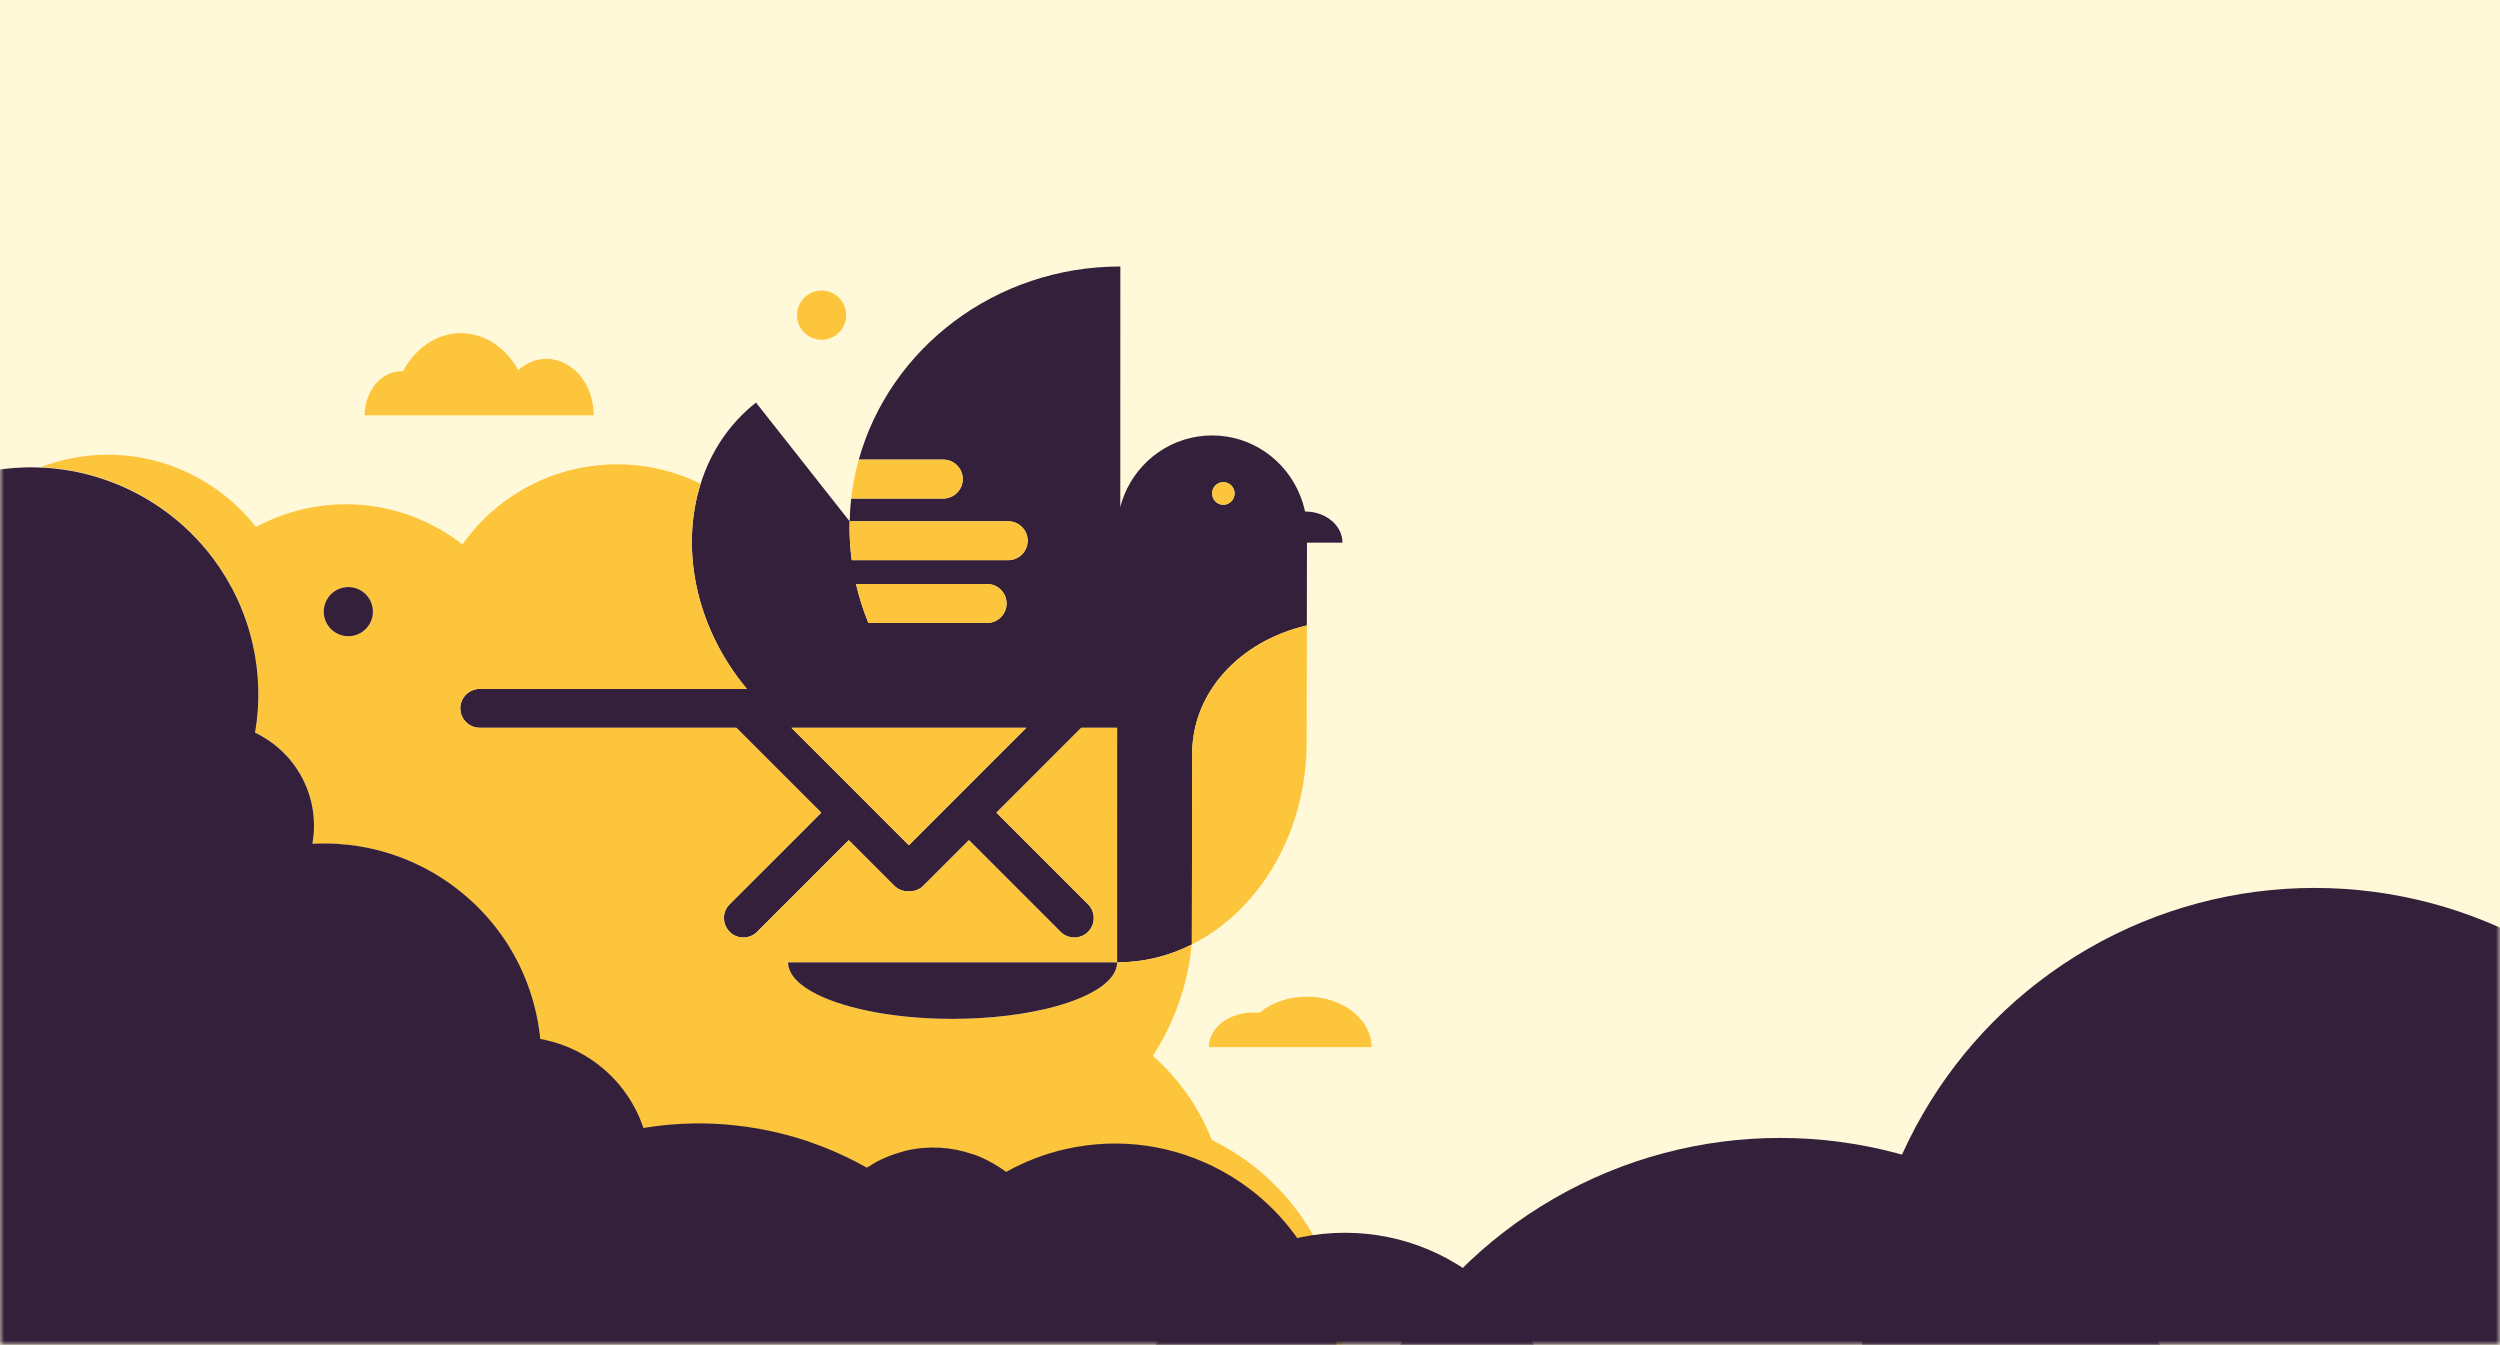 <svg xmlns="http://www.w3.org/2000/svg" xmlns:xlink="http://www.w3.org/1999/xlink" width="290" height="156" viewBox="0 0 290 156">
  <rect x="0" y="0" width="290" height="156" fill="#808080" stroke="none"/>
  <defs>
    <rect id="oses-graphic-a" width="290" height="156" x="0" y="0"/>
  </defs>
  <g fill="none" fill-rule="evenodd">
    <mask id="oses-graphic-b" fill="#fff">
      <use xlink:href="#oses-graphic-a"/>
    </mask>
    <use fill="#FFF9DA" xlink:href="#oses-graphic-a"/>
    <path fill="#34203A" fill-rule="nonzero" d="M91.804,84.426 L91.953,84.426 L93.394,84.426 L94.415,84.426 L109.883,84.426 L117.111,84.426 L117.442,84.426 L119.049,84.426 L118.152,85.322 L117.764,85.71 L117.111,86.363 L115.472,87.998 L111.717,91.757 L109.606,93.872 L108.082,95.392 L107.711,95.764 L105.426,98.048 L103.138,95.764 L102.766,95.392 L99.4,92.021 L99.024,91.65 L94.187,86.809 L92.742,85.363 L92.486,85.111 L91.953,84.574 L91.804,84.426 Z M104.291,67.747 L114.509,67.747 C115.748,67.747 116.764,68.763 116.764,70.006 C116.764,71.245 115.748,72.261 114.509,72.261 L107.851,72.261 L100.734,72.261 C100.139,70.808 99.656,69.3 99.297,67.747 L104.291,67.747 Z M140.799,56.545 C141.184,55.934 141.989,55.748 142.6,56.132 C143.046,56.413 143.265,56.925 143.195,57.417 C143.174,57.598 143.117,57.776 143.009,57.937 C142.629,58.553 141.82,58.738 141.212,58.354 C140.874,58.135 140.671,57.788 140.618,57.417 C140.581,57.123 140.63,56.814 140.799,56.545 Z M86.141,79.3 C86.307,79.51 86.476,79.709 86.645,79.915 L62.098,79.915 L55.651,79.915 C54.407,79.915 53.395,80.927 53.395,82.17 C53.395,82.955 53.804,83.649 54.416,84.054 C54.775,84.289 55.196,84.426 55.651,84.426 L61.747,84.426 L71.016,84.426 L75.869,84.426 L76.889,84.426 L83.973,84.426 L85.419,84.426 L86.435,85.442 L88.087,87.094 L88.459,87.466 L89.157,88.164 L89.52,88.527 L92.643,91.65 L93.014,92.021 L95.266,94.268 L94.142,95.392 L93.774,95.764 L90.66,98.878 L89.826,99.712 L84.634,104.9 C83.791,105.743 83.766,107.098 84.543,107.981 C84.576,108.019 84.601,108.06 84.634,108.089 C85.514,108.969 86.947,108.969 87.827,108.089 L90.582,105.334 L92.304,103.616 L96.203,99.712 L98.454,97.461 L100.705,99.712 L103.741,102.744 C104.2,103.207 104.815,103.417 105.426,103.393 C106.034,103.417 106.653,103.207 107.112,102.744 L110.143,99.712 L112.394,97.461 L114.646,99.712 L123.026,108.089 C123.902,108.969 125.339,108.969 126.215,108.089 C127.095,107.213 127.095,105.776 126.215,104.9 L117.111,95.793 L115.587,94.268 L117.111,92.744 L120.007,89.849 L125.43,84.426 L126.525,84.426 L129.585,84.426 L129.581,86.916 L129.581,91.394 L129.581,109.266 L129.581,111.637 C132.65,111.637 135.574,110.902 138.226,109.576 C138.234,109.572 138.243,109.568 138.255,109.559 L138.255,109.258 C138.255,108.56 138.259,107.015 138.263,105.02 C138.276,99.878 138.292,91.741 138.292,87.42 C138.292,80.415 143.678,74.397 151.592,72.551 C151.596,69.081 151.605,65.661 151.609,62.947 L151.613,62.947 L155.723,62.947 C155.723,61.006 153.897,59.428 151.613,59.341 C151.551,59.341 151.485,59.333 151.423,59.333 C151.406,59.333 151.394,59.337 151.382,59.337 C151.245,58.672 151.043,58.032 150.791,57.417 C149.147,53.365 145.207,50.511 140.597,50.511 C135.996,50.511 132.055,53.369 130.411,57.421 C130.226,57.871 130.081,58.338 129.953,58.817 L129.953,57.421 L129.961,30.912 C115.434,30.912 103.208,40.416 99.619,53.315 L109.425,53.315 C110.664,53.315 111.68,54.331 111.68,55.574 C111.68,56.814 110.664,57.83 109.425,57.83 L98.739,57.83 C98.636,58.697 98.582,59.577 98.562,60.469 L116.954,60.469 C118.198,60.469 119.21,61.485 119.21,62.724 C119.21,63.963 118.198,64.979 116.954,64.979 L102.11,64.979 L98.801,64.979 C98.636,63.728 98.545,62.452 98.545,61.159 C98.545,60.932 98.557,60.704 98.562,60.477 L98.553,60.469 L96.472,57.83 L92.915,53.315 L87.694,46.698 C84.576,49.156 82.432,52.439 81.272,56.12 C78.983,63.389 80.545,72.208 86.141,79.3 Z" mask="url(#oses-graphic-b)"/>
    <path fill="#FDC53B" fill-rule="nonzero" d="M95.939,39.339 C97.475,38.988 98.434,37.456 98.087,35.924 C97.731,34.387 96.199,33.425 94.662,33.78 C93.13,34.131 92.172,35.659 92.523,37.196 C92.874,38.732 94.402,39.69 95.939,39.339" mask="url(#oses-graphic-b)"/>
    <polygon fill="#FDC53B" fill-rule="nonzero" points="91.954 84.575 92.487 85.112 92.739 85.364 94.188 86.809 99.025 91.646 99.401 92.022 102.767 95.392 103.139 95.764 105.427 98.048 107.707 95.764 108.083 95.392 109.603 93.868 111.718 91.757 115.472 87.999 117.112 86.363 117.765 85.711 118.153 85.322 119.049 84.426 117.443 84.426 117.112 84.426 109.884 84.426 94.415 84.426 93.395 84.426 91.954 84.426 91.805 84.426 91.805 84.426" mask="url(#oses-graphic-b)"/>
    <path fill="#FDC53B" fill-rule="nonzero" d="M98.545 61.158C98.545 62.45 98.636 63.727 98.801 64.982L102.109 64.982 116.954 64.982C118.197 64.982 119.209 63.966 119.209 62.723 119.209 61.484 118.197 60.468 116.954 60.468L98.561 60.468 98.553 60.468 98.561 60.476C98.557 60.703 98.545 60.93 98.545 61.158M111.682 55.573C111.682 54.334 110.666 53.318 109.423 53.318L99.617 53.318C99.208 54.78 98.911 56.287 98.737 57.828L109.423 57.828C110.666 57.828 111.682 56.816 111.682 55.573M107.85 72.262L114.508 72.262C115.748 72.262 116.764 71.246 116.764 70.007 116.764 68.763 115.748 67.747 114.508 67.747L104.294 67.747 99.3 67.747C99.659 69.3 100.139 70.808 100.733 72.262L107.85 72.262zM138.292 87.418C138.292 91.743 138.275 99.876 138.263 105.022 138.259 107.013 138.255 108.558 138.255 109.26L138.255 109.562C146.086 105.638 151.571 96.576 151.575 86.084L151.575 85.077C151.579 81.636 151.584 76.907 151.596 72.549L151.592 72.549C143.678 74.399 138.292 80.417 138.292 87.418M143.011 57.939C143.115 57.774 143.172 57.596 143.197 57.418 143.267 56.923 143.048 56.415 142.598 56.134 141.991 55.745 141.186 55.931 140.801 56.547 140.632 56.815 140.578 57.125 140.62 57.418 140.673 57.79 140.872 58.137 141.21 58.352 141.822 58.736 142.627 58.55 143.011 57.939" mask="url(#oses-graphic-b)"/>
    <path fill="#FDC53B" fill-rule="nonzero" d="M41.043,73.73 C39.507,74.081 37.978,73.123 37.627,71.587 C37.276,70.05 38.235,68.522 39.771,68.171 C41.303,67.815 42.836,68.778 43.187,70.314 C43.538,71.847 42.58,73.379 41.043,73.73 M140.562,132.234 C139.067,128.392 136.688,125.08 133.722,122.482 C136.217,118.64 137.803,114.217 138.228,109.578 C135.572,110.904 132.648,111.639 129.579,111.639 C129.579,113.717 126.75,115.567 122.347,116.769 C119.092,117.657 114.978,118.186 110.501,118.19 C110.302,118.19 110.104,118.186 109.906,118.182 C109.105,118.174 108.316,118.149 107.539,118.112 C100.976,117.761 95.528,116.261 92.975,114.233 C91.98,113.436 91.422,112.56 91.422,111.643 L93.182,111.643 L107.081,111.639 L129.579,111.639 L129.579,109.268 L129.583,91.392 L129.583,86.915 L129.587,84.424 L126.527,84.424 L125.428,84.424 L120.009,89.847 L117.113,92.747 L115.585,94.271 L117.113,95.795 L126.217,104.898 C127.093,105.778 127.093,107.212 126.217,108.091 C125.341,108.971 123.904,108.971 123.024,108.091 L114.648,99.711 L112.397,97.464 L110.145,99.711 L107.114,102.742 C106.651,103.205 106.036,103.416 105.424,103.391 C104.817,103.416 104.202,103.205 103.739,102.742 L100.707,99.711 L98.456,97.464 L96.205,99.711 L92.306,103.614 L90.584,105.332 L87.829,108.091 C86.949,108.971 85.511,108.971 84.632,108.091 C84.599,108.058 84.578,108.017 84.545,107.98 C83.764,107.1 83.789,105.741 84.632,104.898 L89.824,99.711 L90.658,98.876 L93.772,95.762 L94.144,95.39 L95.263,94.271 L93.016,92.02 L92.645,91.648 L89.522,88.525 L89.159,88.162 L88.461,87.464 L88.085,87.092 L86.437,85.44 L85.421,84.424 L83.975,84.424 L76.887,84.424 L75.867,84.424 L71.014,84.424 L61.745,84.424 L55.653,84.424 C55.194,84.424 54.773,84.288 54.418,84.056 C53.802,83.647 53.393,82.953 53.393,82.169 C53.393,80.93 54.409,79.913 55.653,79.913 L62.096,79.913 L86.647,79.913 C86.478,79.711 86.305,79.509 86.139,79.302 C80.547,72.206 78.981,63.388 81.274,56.118 C76.904,53.966 71.798,53.247 66.685,54.416 C61.192,55.672 56.66,58.885 53.645,63.148 C48.614,59.228 41.927,57.518 35.228,59.051 C33.249,59.505 31.399,60.215 29.693,61.132 C24.641,54.681 16.153,51.356 7.636,53.301 C6.628,53.532 5.662,53.834 4.724,54.189 C7.062,54.284 9.35,54.697 11.531,55.383 C16.785,57.043 21.432,60.323 24.753,64.771 C26.88,67.625 28.47,70.955 29.317,74.651 C30.114,78.154 30.176,81.652 29.602,84.986 C30.143,85.246 30.659,85.543 31.155,85.878 C32.584,86.844 33.811,88.108 34.715,89.62 C34.744,89.665 34.773,89.707 34.802,89.752 C35.401,90.777 35.855,91.904 36.136,93.123 C36.504,94.742 36.529,96.361 36.252,97.897 C37.239,97.844 38.218,97.848 39.189,97.91 C42.65,98.125 45.975,99.05 48.99,100.578 C50.898,101.545 52.679,102.755 54.285,104.176 C54.645,104.49 54.992,104.816 55.335,105.155 C58.622,108.405 61.059,112.589 62.166,117.426 C62.365,118.281 62.513,119.132 62.617,119.983 C62.641,120.181 62.654,120.371 62.674,120.569 C66.536,121.259 70.01,123.407 72.36,126.546 C73.327,127.843 74.103,129.309 74.636,130.908 C76.619,130.582 78.589,130.408 80.543,130.379 C82.058,130.358 83.562,130.429 85.057,130.582 C87.143,130.792 89.192,131.168 91.191,131.701 C91.996,131.912 92.798,132.147 93.587,132.411 C93.814,132.49 94.041,132.577 94.264,132.655 C94.739,132.824 95.218,133.002 95.689,133.192 C97.362,133.861 98.989,134.638 100.555,135.522 C101.108,135.158 101.682,134.823 102.293,134.534 C102.653,134.365 103.016,134.216 103.396,134.072 C103.673,133.973 103.95,133.882 104.235,133.795 C104.54,133.7 104.842,133.605 105.156,133.535 C107.775,132.932 110.385,133.126 112.752,133.931 C112.966,134.002 113.181,134.068 113.388,134.15 C114.016,134.398 114.606,134.695 115.189,135.022 C115.713,135.323 116.225,135.65 116.709,136.013 C118.807,134.836 121.099,133.935 123.561,133.37 C129.955,131.907 136.337,132.961 141.673,135.868 C147.947,139.288 152.784,145.278 154.502,152.791 C154.8,154.063 154.969,155.335 155.064,156.599 L155.783,156.599 C155.774,154.621 155.63,152.63 155.167,150.622 C153.259,142.275 147.699,135.716 140.562,132.234" mask="url(#oses-graphic-b)"/>
    <path fill="#34203A" fill-rule="nonzero" d="M141.686,135.799 C136.348,132.891 129.965,131.843 123.57,133.303 C121.111,133.864 118.814,134.768 116.716,135.939 C116.232,135.576 115.72,135.254 115.195,134.953 C114.613,134.623 114.022,134.326 113.394,134.079 C113.192,133.996 112.973,133.934 112.758,133.86 C110.39,133.056 107.779,132.866 105.16,133.464 C104.846,133.538 104.544,133.633 104.243,133.724 C103.954,133.811 103.677,133.905 103.4,134.004 C103.024,134.145 102.656,134.293 102.297,134.462 C101.686,134.751 101.111,135.085 100.558,135.452 C98.992,134.565 97.364,133.79 95.691,133.122 C95.22,132.936 94.745,132.759 94.265,132.59 C94.042,132.507 93.815,132.421 93.588,132.346 C92.799,132.082 92.001,131.847 91.192,131.633 C89.192,131.101 87.143,130.73 85.057,130.519 C83.565,130.367 82.057,130.296 80.541,130.317 C78.591,130.342 76.616,130.519 74.637,130.845 C74.104,129.245 73.323,127.785 72.357,126.489 C70.006,123.351 66.535,121.206 62.668,120.521 C62.648,120.323 62.635,120.129 62.611,119.931 C62.507,119.086 62.359,118.232 62.16,117.382 C61.053,112.548 58.62,108.37 55.331,105.124 C54.988,104.79 54.637,104.464 54.277,104.147 C52.67,102.732 50.89,101.519 48.981,100.554 C45.969,99.028 42.639,98.104 39.177,97.89 C38.21,97.828 37.227,97.824 36.24,97.881 C36.517,96.347 36.492,94.726 36.124,93.109 C35.843,91.896 35.389,90.77 34.79,89.743 C34.765,89.702 34.732,89.657 34.703,89.616 C33.798,88.106 32.571,86.84 31.142,85.879 C30.646,85.545 30.129,85.244 29.588,84.988 C30.162,81.659 30.105,78.162 29.303,74.664 C28.456,70.977 26.866,67.652 24.738,64.802 C21.416,60.356 16.768,57.085 11.513,55.427 C9.332,54.738 7.043,54.33 4.705,54.235 C4.106,54.21 3.506,54.202 2.903,54.218 L2.903,54.214 C2.895,54.218 2.887,54.218 2.878,54.218 C1.172,54.268 -0.551,54.478 -2.278,54.874 C-2.666,54.961 -3.038,55.084 -3.414,55.192 C-3.835,55.307 -4.261,55.406 -4.67,55.542 C-5.178,55.674 -5.579,55.827 -6.05,55.971 C-12.895,51.315 -100.233,76.153 -100.919,92.066 C-100.94,92.066 -127.505,100.117 -133.64,111.893 C-156.305,114.169 -174,133.27 -174,156.5 L-84.443,156.5 L-33.247,156.5 L155.08,156.5 C154.985,155.234 154.816,153.963 154.518,152.693 C152.799,145.19 147.966,139.214 141.686,135.799 Z" mask="url(#oses-graphic-b)"/>
    <circle cx="156" cy="168" r="25" fill="#34203A" mask="url(#oses-graphic-b)"/>
    <circle cx="206.5" cy="184.5" r="52.5" fill="#34203A" mask="url(#oses-graphic-b)"/>
    <circle cx="268.5" cy="155.5" r="52.5" fill="#34203A" mask="url(#oses-graphic-b)"/>
    <path fill="#FDC53B" fill-rule="nonzero" d="M50.855 48.179L57.91 48.179 61.437 48.179 68.872 48.179C68.872 44.561 66.423 41.628 63.391 41.628 62.16 41.628 61.032 42.116 60.116 42.934 58.686 40.352 56.245 38.646 53.461 38.646 50.632 38.646 48.154 40.418 46.737 43.074 46.683 43.074 46.634 43.066 46.576 43.066 44.217 43.066 42.301 45.354 42.301 48.179L45.49 48.179 50.855 48.179zM146.093 117.485C145.862 117.46 145.63 117.444 145.391 117.444 142.541 117.444 140.228 119.245 140.228 121.467L144.077 121.467 150.554 121.467 159.096 121.467C159.096 118.237 155.733 115.614 151.586 115.614 149.418 115.614 147.464 116.337 146.093 117.485" mask="url(#oses-graphic-b)"/>
    <path fill="#34203A" fill-rule="nonzero" d="M39.771 68.17C38.234 68.521 37.276 70.049 37.627 71.586 37.978 73.122 39.51 74.08 41.043 73.729 42.579 73.378 43.542 71.85 43.187 70.314 42.835 68.777 41.307 67.819 39.771 68.17M93.18 111.642L91.42 111.642C91.42 112.563 91.978 113.439 92.973 114.232 95.526 116.26 100.978 117.759 107.541 118.111 108.314 118.152 109.102 118.177 109.908 118.181 110.106 118.185 110.304 118.189 110.499 118.189 114.976 118.185 119.09 117.656 122.349 116.768 126.752 115.57 129.581 113.716 129.581 111.638L107.079 111.642 93.18 111.642z" mask="url(#oses-graphic-b)"/>
  </g>
</svg>
